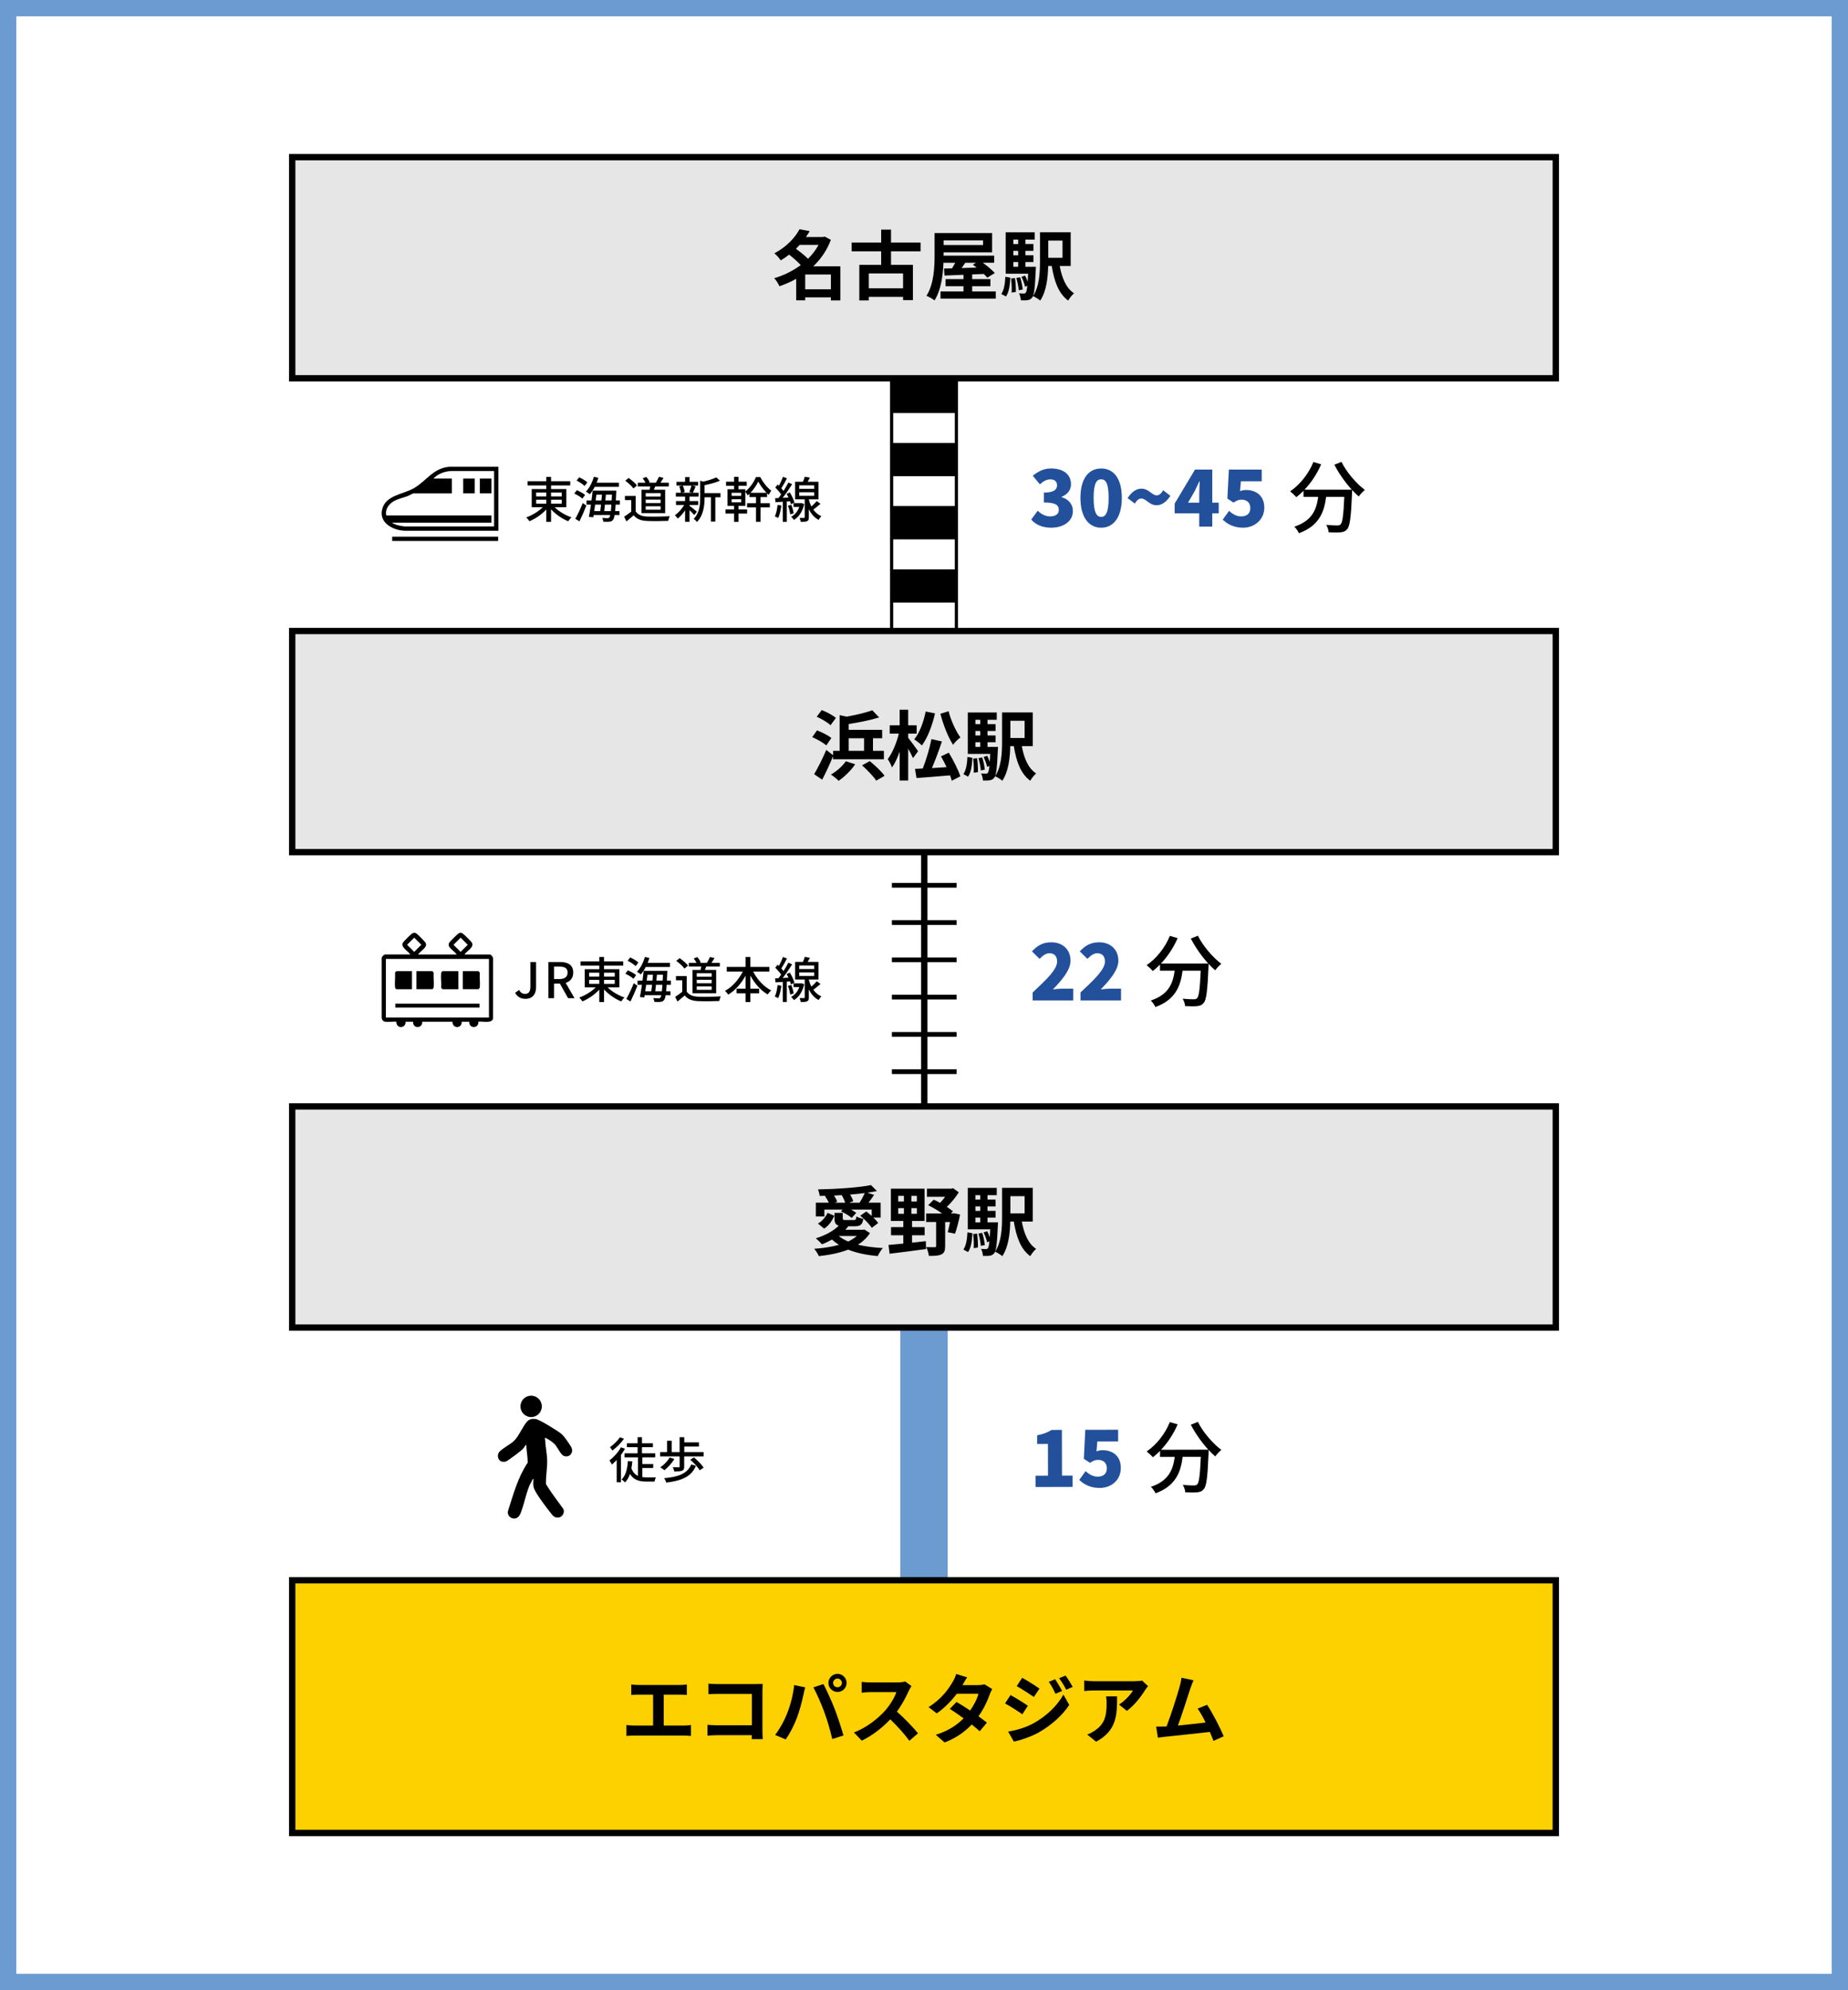 <svg width="340" height="366" viewBox="0 0 340 366" fill="none" xmlns="http://www.w3.org/2000/svg">
<rect x="0" y="0" width="340" height="366" fill="#333333" stroke="none"/>
<g clip-path="url(#clip0_3597_699)">
<path d="M338.5 1.5V364.5H1.5V1.5H338.5Z" fill="white" stroke="#6C9BD2" stroke-width="3"/>
<path d="M175.812 70.005H164.188V116.481H175.812V70.005Z" fill="white"/>
<path d="M176.248 116.917H163.752V69.569H176.248V116.917ZM164.624 116.045H175.376V70.441H164.624V116.045Z" fill="black"/>
<path d="M175.812 70.005H164.188V75.814H175.812V70.005Z" fill="black"/>
<path d="M175.957 75.96H164.043V69.86H175.957V75.96ZM164.334 75.669H175.667V70.15H164.334V75.669Z" fill="black"/>
<path d="M175.812 75.814H164.188V81.624H175.812V75.814Z" fill="white"/>
<path d="M175.957 81.769H164.043V75.669H175.957V81.769ZM164.334 81.478H175.667V75.959H164.334V81.478Z" fill="black"/>
<path d="M175.812 81.624H164.188V87.433H175.812V81.624Z" fill="black"/>
<path d="M175.957 87.579H164.043V81.478H175.957V87.579ZM164.334 87.288H175.667V81.769H164.334V87.288Z" fill="black"/>
<path d="M175.812 87.433H164.188V93.243H175.812V87.433Z" fill="white"/>
<path d="M175.957 93.388H164.043V87.288H175.957V93.388ZM164.334 93.098H175.667V87.579H164.334V93.098Z" fill="black"/>
<path d="M175.812 93.243H164.188V99.052H175.812V93.243Z" fill="black"/>
<path d="M175.957 99.198H164.043V93.098H175.957V99.198ZM164.334 98.907H175.667V93.388H164.334V98.907Z" fill="black"/>
<path d="M175.812 99.052H164.188V104.862H175.812V99.052Z" fill="white"/>
<path d="M175.957 105.007H164.043V98.907H175.957V105.007ZM164.334 104.717H175.667V99.198H164.334V104.717Z" fill="black"/>
<path d="M175.812 104.862H164.188V110.671H175.812V104.862Z" fill="black"/>
<path d="M175.957 110.817H164.043V104.717H175.957V110.817ZM164.334 110.526H175.667V105.007H164.334V110.526Z" fill="black"/>
<path d="M175.812 110.671H164.188V116.481H175.812V110.671Z" fill="white"/>
<path d="M175.957 116.626H164.043V110.526H175.957V116.626ZM164.334 116.336H175.667V110.817H164.334V116.336Z" fill="black"/>
<path d="M174.359 244H165.641V290.476H174.359V244Z" fill="#6C9BD2"/>
<path d="M175.861 162.521H164.237V163.102H175.861V162.521Z" fill="black"/>
<path d="M176.006 163.248H164.092V162.376H176.006V163.248ZM164.382 162.957H175.716V162.667H164.382V162.957Z" fill="black"/>
<path d="M175.861 169.377H164.237V169.958H175.861V169.377Z" fill="black"/>
<path d="M176.006 170.103H164.092V169.231H176.006V170.103ZM164.382 169.812H175.716V169.522H164.382V169.812Z" fill="black"/>
<path d="M175.861 176.232H164.237V176.813H175.861V176.232Z" fill="black"/>
<path d="M176.006 176.958H164.092V176.087H176.006V176.958ZM164.382 176.668H175.716V176.377H164.382V176.668Z" fill="black"/>
<path d="M175.861 183.087H164.237V183.668H175.861V183.087Z" fill="black"/>
<path d="M176.006 183.813H164.092V182.942H176.006V183.813ZM164.382 183.523H175.716V183.232H164.382V183.523Z" fill="black"/>
<path d="M175.861 189.942H164.237V190.523H175.861V189.942Z" fill="black"/>
<path d="M176.006 190.669H164.092V189.797H176.006V190.669ZM164.382 190.378H175.716V190.088H164.382V190.378Z" fill="black"/>
<path d="M175.861 196.798H164.237V197.379H175.861V196.798Z" fill="black"/>
<path d="M176.006 197.524H164.092V196.652H176.006V197.524ZM164.382 197.233H175.716V196.943H164.382V197.233Z" fill="black"/>
<path d="M170.63 156.712H169.468V203.188H170.63V156.712Z" fill="black"/>
<path d="M286.239 28.902H53.761V69.569H286.239V28.902Z" fill="#E6E6E6"/>
<path d="M286.821 70.15H53.18V28.322H286.821V70.15ZM54.342 68.988H285.658V29.483H54.342V68.988Z" fill="black"/>
<path d="M286.239 116.045H53.761V156.712H286.239V116.045Z" fill="#E6E6E6"/>
<path d="M286.821 157.293H53.18V115.464H286.821V157.293ZM54.342 156.131H285.658V116.626H54.342V156.131Z" fill="black"/>
<path d="M154.601 55.248H152.872V54.691H148.144V55.234H146.485V51.275C145.508 51.833 144.462 52.28 143.401 52.64C143.207 52.181 142.788 51.496 142.439 51.161C144.183 50.659 145.871 49.822 147.322 48.751C146.764 48.138 145.927 47.411 145.189 46.828C144.715 47.205 144.198 47.554 143.64 47.888C143.39 47.484 142.843 46.871 142.469 46.592C144.756 45.378 146.29 43.679 147.101 42.16L148.969 42.508C148.76 42.871 148.522 43.234 148.272 43.595H151.439L151.718 43.51L152.863 44.109C152.151 46.02 151.021 47.65 149.626 48.974H154.607V55.248H154.601ZM147.124 45.041C146.9 45.279 146.676 45.515 146.441 45.753C147.179 46.296 148.074 46.993 148.658 47.594C149.44 46.828 150.094 45.962 150.597 45.041H147.124ZM152.872 53.201V50.482H148.144V53.201H152.872Z" fill="black"/>
<path d="M163.932 46.215V48.71H167.963V55.193H166.149V54.595H159.843V55.252H158.1V48.713H162.119V46.218H156.693V44.6H162.119V42.23H163.932V44.6H169.372V46.218H163.932V46.215ZM166.149 50.284H159.843V53.018H166.149V50.284Z" fill="black"/>
<path d="M183.21 53.604V54.914H173.039V53.604H177.265V52.643H173.972V51.333H177.265V50.537C175.954 50.592 174.754 50.636 173.763 50.676L173.693 49.381L175.158 49.352C175.353 49.032 175.562 48.669 175.757 48.321H173.58C173.496 50.592 173.132 53.384 171.932 55.251C171.613 54.973 170.857 54.554 170.453 54.4C171.833 52.254 171.947 49.117 171.947 46.897V42.868H182.533V46.409H173.606V47.022H182.911V48.318H180.819C181.641 48.916 182.533 49.657 183.022 50.215L181.641 51.066C181.473 50.856 181.252 50.618 180.999 50.383C180.287 50.412 179.575 50.438 178.866 50.467V51.333H182.214V52.643H178.866V53.604H183.205H183.21ZM173.612 44.208V45.073H180.865V44.208H173.612ZM177.602 48.321C177.378 48.655 177.143 48.989 176.919 49.297C177.797 49.268 178.732 49.242 179.668 49.212C179.444 49.018 179.209 48.835 178.985 48.684L179.584 48.321H177.602Z" fill="black"/>
<path d="M184.228 54.063C184.73 53.326 184.91 52.126 184.966 50.897L185.887 51.066C185.803 52.376 185.663 53.715 185.079 54.523L184.228 54.063ZM190.589 49.059C190.589 49.059 190.574 49.436 190.56 49.616C190.42 52.963 190.252 54.287 189.917 54.706C189.668 55.025 189.429 55.138 189.081 55.194C188.787 55.249 188.328 55.249 187.825 55.234C187.796 54.83 187.671 54.287 187.476 53.939C187.866 53.979 188.188 53.979 188.354 53.979C188.52 53.979 188.633 53.95 188.732 53.811C188.842 53.671 188.927 53.308 189.011 52.556L188.578 52.724C188.494 52.222 188.215 51.484 187.936 50.912L188.604 50.688C188.772 51.037 188.953 51.441 189.078 51.818C189.107 51.4 189.133 50.912 189.162 50.34H185.032V42.726H190.362V44.065H188.659V44.873H190.138V46.128H188.659V46.95H190.138V48.19H188.659V49.056H190.583L190.589 49.059ZM186.738 51.136C186.863 51.943 186.933 53.018 186.892 53.7L186.125 53.799C186.166 53.102 186.125 52.042 186.026 51.22L186.738 51.136ZM186.433 44.068V44.876H187.325V44.068H186.433ZM187.325 46.131H186.433V46.953H187.325V46.131ZM186.433 49.059H187.325V48.193H186.433V49.059ZM187.689 50.996C187.927 51.708 188.107 52.629 188.162 53.242L187.424 53.381C187.395 52.782 187.2 51.847 186.991 51.121L187.689 50.996ZM194.968 48.919C195.372 51.121 196.154 53.003 197.604 53.939C197.241 54.246 196.752 54.859 196.529 55.278C194.77 54.008 193.963 51.763 193.501 48.919H192.844C192.803 51.025 192.524 53.605 191.379 55.278C191.115 55.028 190.417 54.61 190.054 54.456C191.24 52.684 191.338 50.093 191.338 48.068V42.715H196.988V48.919H194.965H194.968ZM192.864 44.248V47.414H195.485V44.248H192.864Z" fill="black"/>
<path d="M152.021 137.084C151.478 136.596 150.333 135.954 149.44 135.565L150.306 134.325C151.213 134.659 152.37 135.246 152.957 135.719L152.021 137.084ZM153.276 139.065C152.678 140.515 151.951 142.063 151.268 143.388L149.789 142.383C150.431 141.308 151.324 139.551 152.021 137.921L153.276 138.882V138.087H154.477V131.519L155.746 131.798C157.49 131.49 159.303 131.06 160.489 130.627L161.744 131.937C160.111 132.454 158.048 132.858 156.15 133.151V134.226H162.302V135.774H160.614V138.089H162.622V139.638H153.276V139.065ZM152.803 133.375C152.285 132.872 151.158 132.204 150.263 131.812L151.184 130.586C152.05 130.92 153.207 131.533 153.794 132.021L152.803 133.375ZM157.336 140.556C156.569 141.7 155.342 142.885 154.296 143.594C153.977 143.26 153.291 142.717 152.872 142.449C153.933 141.851 155.005 140.901 155.621 139.995L157.336 140.553V140.556ZM156.15 138.089H158.969V135.774H156.15V138.089ZM160.027 139.972C160.963 140.739 162.174 141.869 162.747 142.676L161.213 143.568C160.71 142.801 159.553 141.587 158.603 140.75L160.027 139.969V139.972Z" fill="black"/>
<path d="M167.978 139.426C167.783 138.978 167.434 138.31 167.086 137.683V143.539H165.522V138.226C165.118 139.37 164.645 140.416 164.113 141.139C163.959 140.666 163.595 140.009 163.331 139.606C164.183 138.49 164.976 136.579 165.368 134.92H163.694V133.387H165.522V130.528H167.086V133.387H168.649V134.92H167.086V135.687C167.49 136.175 168.661 137.764 168.913 138.156L167.978 139.426ZM172.023 131.199C171.52 133.445 170.654 135.69 169.611 137.099C169.317 136.791 168.605 136.219 168.201 135.983C169.192 134.769 169.916 132.817 170.308 130.854L172.026 131.202L172.023 131.199ZM174.563 138.423C175.385 139.803 176.321 141.59 176.684 142.775L175.109 143.582C175.039 143.289 174.929 142.955 174.789 142.592C172.587 142.786 170.297 142.969 168.623 143.08L168.344 141.407C168.762 141.392 169.236 141.366 169.768 141.337C170.396 139.789 171.038 137.587 171.372 135.928L173.296 136.361C172.752 137.979 172.081 139.818 171.453 141.256C172.319 141.2 173.238 141.145 174.159 141.087C173.839 140.405 173.476 139.719 173.127 139.106L174.563 138.423ZM174.522 130.796C174.955 132.498 175.847 134.45 176.699 135.62C176.266 135.914 175.667 136.527 175.344 136.974C174.423 135.551 173.546 133.305 173.014 131.272L174.519 130.798L174.522 130.796Z" fill="black"/>
<path d="M177.253 142.368C177.756 141.63 177.936 140.431 177.991 139.202L178.912 139.37C178.828 140.681 178.688 142.02 178.104 142.827L177.253 142.368ZM183.614 137.363C183.614 137.363 183.6 137.741 183.585 137.921C183.446 141.267 183.277 142.592 182.943 143.01C182.693 143.33 182.455 143.443 182.106 143.498C181.812 143.553 181.353 143.553 180.851 143.539C180.821 143.135 180.697 142.592 180.502 142.243C180.891 142.284 181.214 142.284 181.379 142.284C181.545 142.284 181.658 142.255 181.757 142.115C181.868 141.976 181.952 141.613 182.036 140.861L181.603 141.029C181.519 140.527 181.24 139.789 180.961 139.217L181.629 138.993C181.798 139.341 181.978 139.745 182.103 140.123C182.132 139.705 182.158 139.217 182.187 138.644H178.058V131.031H183.387V132.37H181.685V133.178H183.164V134.432H181.685V135.254H183.164V136.495H181.685V137.36H183.608L183.614 137.363ZM179.764 139.44C179.889 140.248 179.958 141.322 179.918 142.005L179.151 142.104C179.191 141.407 179.151 140.346 179.052 139.524L179.764 139.44ZM179.459 132.373V133.18H180.351V132.373H179.459ZM180.351 134.435H179.459V135.257H180.351V134.435ZM179.459 137.363H180.351V136.498H179.459V137.363ZM180.714 139.301C180.952 140.012 181.132 140.933 181.188 141.546L180.45 141.686C180.42 141.087 180.226 140.152 180.017 139.426L180.714 139.301ZM187.993 137.224C188.397 139.426 189.179 141.308 190.629 142.243C190.266 142.551 189.778 143.164 189.554 143.582C187.796 142.313 186.988 140.068 186.526 137.224H185.869C185.828 139.33 185.55 141.909 184.405 143.582C184.14 143.333 183.443 142.914 183.079 142.76C184.265 140.988 184.364 138.397 184.364 136.373V131.019H190.013V137.224H187.991H187.993ZM185.89 132.553V135.719H188.511V132.553H185.89Z" fill="black"/>
<path d="M286.239 203.479H53.761V244.145H286.239V203.479Z" fill="#E6E6E6"/>
<path d="M286.821 244.726H53.18V202.898H286.821V244.726ZM54.342 243.564H285.658V204.06H54.342V243.564Z" fill="black"/>
<path d="M160.056 226.778C159.498 227.643 158.76 228.34 157.853 228.91C159.207 229.244 160.768 229.438 162.43 229.523C162.096 229.886 161.692 230.554 161.483 231.001C159.446 230.821 157.603 230.444 156.043 229.816C154.439 230.444 152.582 230.807 150.658 231.016C150.504 230.638 150.086 229.985 149.807 229.662C151.44 229.552 152.989 229.314 154.34 228.936C153.881 228.643 153.462 228.323 153.085 227.96C152.471 228.294 151.844 228.602 151.231 228.837C150.966 228.544 150.423 227.986 150.086 227.736C151.704 227.248 153.308 226.426 154.314 225.407C153.701 225.238 153.532 224.82 153.532 224.027V223.065H155.052V224.027C155.052 224.346 155.151 224.376 155.61 224.376H157.075C157.423 224.376 157.522 224.291 157.563 223.719C157.871 223.899 158.429 224.082 158.833 224.152C158.679 225.227 158.289 225.52 157.258 225.52H155.973L156.057 225.549C155.889 225.758 155.709 225.967 155.514 226.162H158.751L159.03 226.121L160.062 226.778H160.056ZM151.672 223.722H150.097V221.183H152.498C152.317 220.794 152.05 220.347 151.786 219.984L151.94 219.914C151.562 219.928 151.187 219.943 150.809 219.943C150.78 219.594 150.629 219.051 150.49 218.743C153.922 218.673 157.967 218.409 160.254 217.947L161.34 219.048C160.797 219.159 160.196 219.257 159.568 219.356L160.823 219.745C160.474 220.262 160.111 220.762 159.792 221.183H162.023V223.917H160.684C161.062 224.265 161.367 224.614 161.576 224.922L160.39 225.813C159.986 225.157 159.065 224.224 158.257 223.583L159.373 222.801C159.693 223.039 160.042 223.33 160.379 223.623V222.453H156.583C156.947 222.662 157.295 222.871 157.531 223.065L156.694 223.986C156.275 223.597 155.409 223.094 154.712 222.787L155.02 222.453H151.672V223.722ZM150.487 225.02C151.283 224.588 151.911 223.806 152.259 223.054L153.5 223.583C153.111 224.474 152.538 225.366 151.632 225.953L150.487 225.017V225.02ZM155.494 221.186C155.369 220.753 155.116 220.225 154.851 219.792C154.378 219.821 153.904 219.847 153.427 219.876C153.692 220.254 153.945 220.684 154.026 221.006L153.608 221.186H155.491H155.494ZM154.308 227.306C154.782 227.696 155.369 228.033 156.052 228.323C156.665 228.03 157.197 227.696 157.641 227.306H154.308ZM158.144 221.186C158.464 220.698 158.856 219.972 159.106 219.414C158.254 219.525 157.348 219.609 156.412 219.693C156.662 220.111 156.886 220.559 156.97 220.907L156.232 221.186H158.144Z" fill="black"/>
<path d="M167.798 228.535C168.635 228.451 169.486 228.355 170.338 228.256L170.378 229.706C168.007 230.04 165.482 230.348 163.668 230.571L163.474 228.953C164.226 228.884 165.162 228.814 166.194 228.703V227.17H163.933V225.677H166.194V224.547H163.907V218.606H170.099V224.547H167.798V225.677H170.114V227.17H167.798V228.535ZM165.258 220.962H166.304V219.931H165.258V220.962ZM165.258 223.234H166.304V222.188H165.258V223.234ZM168.69 219.931H167.684V220.962H168.69V219.931ZM168.69 222.188H167.684V223.234H168.69V222.188ZM176.641 223.362C176.391 224.602 176.027 225.996 175.705 226.888L174.365 226.609C174.505 226.121 174.659 225.438 174.798 224.741H173.892V229.189C173.892 229.984 173.738 230.443 173.194 230.693C172.665 230.958 171.91 230.972 170.907 230.972C170.852 230.499 170.628 229.801 170.419 229.34C171.047 229.38 171.759 229.38 171.953 229.369C172.163 229.369 172.232 229.328 172.232 229.145V224.738H170.39V223.164H173.319C172.552 222.606 171.605 222.049 170.765 221.645L171.782 220.628C172.16 220.797 172.564 220.991 172.967 221.215C173.276 220.881 173.61 220.489 173.889 220.1H170.541V218.606H174.99L175.353 218.522L176.399 219.275C175.842 220.181 175.031 221.171 174.197 221.953C174.615 222.246 175.019 222.51 175.327 222.76L174.964 223.164H175.284L175.522 223.123L176.638 223.362H176.641Z" fill="black"/>
<path d="M177.253 229.802C177.756 229.064 177.936 227.864 177.991 226.635L178.912 226.804C178.828 228.114 178.688 229.453 178.104 230.26L177.253 229.802ZM183.614 224.797C183.614 224.797 183.6 225.174 183.585 225.354C183.446 228.701 183.277 230.025 182.943 230.444C182.693 230.763 182.455 230.876 182.106 230.931C181.812 230.987 181.353 230.987 180.851 230.972C180.821 230.568 180.697 230.025 180.502 229.677C180.891 229.717 181.214 229.717 181.379 229.717C181.545 229.717 181.658 229.688 181.757 229.549C181.868 229.409 181.952 229.046 182.036 228.294L181.603 228.462C181.519 227.96 181.24 227.222 180.961 226.65L181.629 226.426C181.798 226.775 181.978 227.179 182.103 227.556C182.132 227.138 182.158 226.65 182.187 226.078H178.058V218.464H183.387V219.803H181.685V220.611H183.164V221.866H181.685V222.688H183.164V223.928H181.685V224.794H183.608L183.614 224.797ZM179.764 226.874C179.889 227.681 179.958 228.756 179.918 229.438L179.151 229.537C179.191 228.84 179.151 227.78 179.052 226.958L179.764 226.874ZM179.459 219.806V220.614H180.351V219.806H179.459ZM180.351 221.869H179.459V222.691H180.351V221.869ZM179.459 224.797H180.351V223.931H179.459V224.797ZM180.714 226.734C180.952 227.446 181.132 228.367 181.188 228.979L180.45 229.119C180.42 228.521 180.226 227.585 180.017 226.859L180.714 226.734ZM187.993 224.657C188.397 226.859 189.179 228.741 190.629 229.677C190.266 229.985 189.778 230.597 189.554 231.016C187.796 229.746 186.988 227.501 186.526 224.657H185.869C185.828 226.763 185.55 229.343 184.405 231.016C184.14 230.766 183.443 230.348 183.079 230.194C184.265 228.422 184.364 225.831 184.364 223.806V218.453H190.013V224.657H187.991H187.993ZM185.89 219.986V223.153H188.511V219.986H185.89Z" fill="black"/>
<path d="M189.731 95.549L190.917 93.931C191.568 94.538 192.321 94.971 193.158 94.971C194.154 94.971 194.805 94.567 194.805 93.815C194.805 92.935 194.314 92.412 192.059 92.412V90.591C193.896 90.591 194.474 90.042 194.474 89.26C194.474 88.552 194.041 88.162 193.245 88.162C192.521 88.162 191.972 88.494 191.321 89.072L190.019 87.497C191.016 86.672 192.085 86.152 193.358 86.152C195.584 86.152 197.043 87.207 197.043 89.057C197.043 90.112 196.45 90.893 195.323 91.369V91.442C196.508 91.788 197.389 92.642 197.389 93.984C197.389 95.95 195.552 97.048 193.413 97.048C191.707 97.048 190.507 96.456 189.726 95.546L189.731 95.549Z" fill="#23509B"/>
<path d="M198.781 91.561C198.781 87.977 200.313 86.158 202.597 86.158C204.881 86.158 206.398 87.994 206.398 91.561C206.398 95.128 204.866 97.051 202.597 97.051C200.327 97.051 198.781 95.143 198.781 91.561ZM203.971 91.561C203.971 88.729 203.364 88.151 202.597 88.151C201.83 88.151 201.208 88.729 201.208 91.561C201.208 94.393 201.83 95.058 202.597 95.058C203.364 95.058 203.971 94.393 203.971 91.561Z" fill="#23509B"/>
<path d="M209.972 91.677C209.524 91.677 209.12 92.037 208.786 92.615L207.455 91.605C208.292 90.332 209.161 89.87 209.998 89.87C211.372 89.87 211.922 91.099 212.817 91.099C213.264 91.099 213.668 90.753 214.002 90.161L215.333 91.186C214.496 92.459 213.627 92.92 212.79 92.92C211.43 92.92 210.867 91.677 209.972 91.677Z" fill="#23509B"/>
<path d="M220.64 94.408H216.115V92.615L219.858 86.359H223.037V92.441H224.223V94.408H223.037V96.851H220.637V94.408H220.64ZM220.64 92.441V90.91C220.64 90.231 220.698 89.191 220.727 88.511H220.669C220.393 89.118 220.105 89.711 219.803 90.332L218.574 92.441H220.64Z" fill="#23509B"/>
<path d="M224.961 95.564L226.132 93.946C226.739 94.524 227.492 94.971 228.344 94.971C229.384 94.971 230.035 94.451 230.035 93.441C230.035 92.43 229.384 91.895 228.46 91.895C227.867 91.895 227.579 92.026 226.943 92.43L225.815 91.692L226.091 86.359H232.133V88.511H228.303L228.143 90.332C228.532 90.173 228.852 90.115 229.256 90.115C231.078 90.115 232.609 91.14 232.609 93.365C232.609 95.59 230.787 97.048 228.721 97.048C227.001 97.048 225.815 96.397 224.964 95.561L224.961 95.564Z" fill="#23509B"/>
<path d="M246.805 84.944C247.729 86.823 249.551 88.947 251.111 90.103C250.766 90.393 250.246 90.928 249.984 91.302C249.595 90.971 249.173 90.565 248.769 90.117C248.769 90.248 248.769 90.55 248.755 90.681C248.566 95.058 248.365 96.734 247.874 97.298C247.543 97.716 247.209 97.818 246.689 97.89C246.197 97.948 245.314 97.934 244.448 97.89C244.434 97.487 244.245 96.923 244.001 96.531C244.881 96.618 245.706 96.633 246.038 96.633C246.328 96.633 246.5 96.589 246.66 96.429C246.991 96.084 247.18 94.724 247.325 91.372H243.986C243.626 94.175 242.699 96.705 238.985 98.062C238.84 97.716 238.436 97.138 238.13 96.862C241.455 95.764 242.222 93.655 242.524 91.372H239.822V90.26C239.403 90.692 238.956 91.085 238.505 91.43C238.258 91.143 237.68 90.608 237.363 90.361C239.156 89.147 240.746 87.169 241.641 84.973L243.071 85.391C242.318 87.14 241.234 88.758 240.005 90.059H248.708C247.508 88.743 246.322 87.067 245.5 85.464L246.802 84.944H246.805Z" fill="black"/>
<path d="M189.993 182.518C192.594 180.089 194.489 178.297 194.489 176.824C194.489 175.828 193.954 175.308 193.085 175.308C192.347 175.308 191.783 175.828 191.263 176.348L189.859 174.96C190.914 173.847 191.896 173.298 193.431 173.298C195.512 173.298 196.959 174.628 196.959 176.679C196.959 178.428 195.326 180.293 193.707 181.969C194.242 181.896 194.98 181.824 195.471 181.824H197.45V183.991H189.99V182.518H189.993Z" fill="#23509B"/>
<path d="M198.796 182.518C201.397 180.089 203.291 178.297 203.291 176.824C203.291 175.828 202.757 175.308 201.888 175.308C201.15 175.308 200.586 175.828 200.066 176.348L198.662 174.96C199.717 173.847 200.699 173.298 202.234 173.298C204.314 173.298 205.761 174.628 205.761 176.679C205.761 178.428 204.128 180.293 202.51 181.969C203.044 181.896 203.782 181.824 204.274 181.824H206.253V183.991H198.793V182.518H198.796Z" fill="#23509B"/>
<path d="M220.393 172.087C221.317 173.966 223.139 176.09 224.699 177.246C224.354 177.536 223.833 178.071 223.572 178.445C223.182 178.114 222.761 177.708 222.357 177.26C222.357 177.391 222.357 177.693 222.343 177.824C222.154 182.201 221.953 183.877 221.462 184.441C221.131 184.859 220.797 184.961 220.276 185.033C219.785 185.092 218.902 185.077 218.036 185.033C218.021 184.63 217.833 184.066 217.588 183.674C218.469 183.761 219.294 183.776 219.626 183.776C219.916 183.776 220.088 183.732 220.247 183.572C220.579 183.227 220.768 181.867 220.913 178.515H217.574C217.214 181.318 216.287 183.848 212.573 185.205C212.427 184.859 212.024 184.281 211.721 184.005C215.046 182.907 215.813 180.798 216.115 178.515H213.413V177.403C212.994 177.835 212.547 178.228 212.096 178.573C211.849 178.286 211.271 177.751 210.954 177.504C212.747 176.29 214.337 174.312 215.232 172.116L216.661 172.534C215.909 174.283 214.825 175.901 213.596 177.202H222.299C221.099 175.886 219.913 174.21 219.091 172.607L220.393 172.087Z" fill="black"/>
<path d="M190.531 271.392L192.815 271.386L192.801 265.547L190.822 265.553V263.964C191.973 263.729 192.725 263.439 193.475 262.977L195.37 262.971L195.39 271.38L197.328 271.374L197.334 273.454L190.54 273.472L190.534 271.392H190.531Z" fill="#23509B"/>
<path d="M198.568 272.167L199.737 270.547C200.344 271.125 201.097 271.569 201.951 271.566C202.991 271.566 203.642 271.043 203.639 270.03C203.639 269.033 202.985 268.484 202.058 268.487C201.466 268.487 201.178 268.621 200.542 269.024L199.411 268.29L199.673 262.956L205.714 262.942L205.72 265.094L201.89 265.103L201.736 266.924C202.125 266.765 202.445 266.706 202.849 266.704C204.671 266.701 206.205 267.72 206.211 269.948C206.217 272.275 204.398 273.637 202.332 273.643C200.611 273.646 199.426 273.001 198.568 272.165V272.167Z" fill="#23509B"/>
<path d="M220.387 261.495C221.317 263.372 223.142 265.492 224.708 266.643C224.362 266.933 223.842 267.468 223.584 267.845C223.191 267.514 222.773 267.11 222.366 266.663C222.366 266.794 222.366 267.096 222.354 267.226C222.177 271.604 221.98 273.283 221.488 273.846C221.157 274.268 220.826 274.369 220.306 274.442C219.815 274.5 218.934 274.488 218.065 274.448C218.051 274.044 217.862 273.48 217.615 273.091C218.498 273.175 219.321 273.187 219.652 273.187C219.939 273.187 220.114 273.143 220.274 272.984C220.605 272.635 220.791 271.276 220.928 267.924L217.589 267.932C217.234 270.735 216.316 273.268 212.602 274.634C212.457 274.288 212.05 273.71 211.748 273.437C215.069 272.33 215.83 270.218 216.13 267.935L213.427 267.941V266.829C213.006 267.264 212.558 267.653 212.111 268.002C211.864 267.714 211.285 267.18 210.966 266.936C212.756 265.719 214.34 263.735 215.232 261.536L216.664 261.951C215.918 263.703 214.837 265.324 213.61 266.625L222.311 266.605C221.108 265.292 219.919 263.619 219.091 262.018L220.39 261.495H220.387Z" fill="black"/>
<path d="M286.239 290.621H53.761V337.098H286.239V290.621Z" fill="#FDD000"/>
<path d="M286.821 337.679H53.18V290.041H286.821V337.679ZM54.342 336.517H285.658V291.202H54.342V336.517Z" fill="black"/>
<path d="M117.468 309.883H125.056C125.474 309.883 125.962 309.842 126.366 309.799V311.71C125.948 311.681 125.46 311.655 125.056 311.655H122.112V317.345H125.808C126.311 317.345 126.756 317.29 127.119 317.235V319.256C126.715 319.201 126.128 319.187 125.808 319.187H116.617C116.198 319.187 115.71 319.201 115.251 319.256V317.235C115.684 317.304 116.187 317.345 116.617 317.345H120.159V311.655H117.468C117.09 311.655 116.492 311.684 116.143 311.71V309.799C116.506 309.839 117.079 309.883 117.468 309.883Z" fill="black"/>
<path d="M132.06 309.714H139.089C139.493 309.714 140.08 309.7 140.316 309.685C140.301 310.005 140.275 310.563 140.275 310.969V318.193C140.275 318.681 140.304 319.419 140.33 319.84H138.308C138.322 319.617 138.322 319.381 138.322 319.114H131.961C131.417 319.114 130.621 319.155 130.162 319.198V317.206C130.65 317.246 131.278 317.29 131.906 317.29H138.337V311.518H132.074C131.487 311.518 130.735 311.547 130.345 311.573V309.636C130.862 309.691 131.586 309.72 132.06 309.72V309.714Z" fill="black"/>
<path d="M146.107 309.897L148.144 310.316C148.019 310.719 147.865 311.402 147.81 311.71C147.615 312.686 147.113 314.609 146.624 315.907C146.122 317.261 145.299 318.85 144.561 319.896L142.608 319.073C143.486 317.929 144.311 316.424 144.785 315.196C145.413 313.633 145.942 311.669 146.11 309.897H146.107ZM149.65 310.316L151.504 309.717C152.076 310.792 153.038 312.939 153.567 314.292C154.055 315.547 154.793 317.778 155.186 319.158L153.122 319.826C152.733 318.167 152.23 316.41 151.672 314.902C151.143 313.438 150.237 311.376 149.65 310.316ZM154.087 307.832C155.008 307.832 155.761 308.584 155.761 309.505C155.761 310.426 155.008 311.164 154.087 311.164C153.166 311.164 152.413 310.411 152.413 309.505C152.413 308.599 153.166 307.832 154.087 307.832ZM154.087 310.301C154.535 310.301 154.895 309.938 154.895 309.505C154.895 309.072 154.532 308.698 154.087 308.698C153.642 308.698 153.279 309.061 153.279 309.505C153.279 309.95 153.642 310.301 154.087 310.301Z" fill="black"/>
<path d="M167.199 310.943C166.725 312.029 165.944 313.523 165.008 314.777C166.388 315.977 168.077 317.761 168.899 318.766L167.309 320.145C166.403 318.891 165.107 317.467 163.793 316.201C162.314 317.763 160.46 319.213 158.548 320.119L157.112 318.615C159.359 317.778 161.521 316.076 162.831 314.612C163.752 313.566 164.604 312.186 164.909 311.196H160.181C159.594 311.196 158.827 311.28 158.536 311.295V309.314C158.914 309.369 159.763 309.412 160.181 309.412H165.107C165.705 309.412 166.263 309.328 166.545 309.232L167.69 310.083C167.58 310.237 167.327 310.67 167.202 310.949L167.199 310.943Z" fill="black"/>
<path d="M177.073 309.909H179.907C180.34 309.909 180.813 309.854 181.121 309.755L182.545 310.632C182.391 310.897 182.211 311.274 182.086 311.623C181.708 312.753 181.011 314.246 180.023 315.64C180.621 316.073 181.168 316.477 181.572 316.811L180.247 318.385C179.869 318.037 179.354 317.604 178.782 317.145C177.556 318.44 175.963 319.626 173.787 320.451L172.168 319.042C174.58 318.304 176.129 317.174 177.288 316.015C176.382 315.347 175.46 314.719 174.748 314.272L175.989 313.003C176.727 313.421 177.608 313.993 178.486 314.577C179.212 313.572 179.811 312.361 180.02 311.495H176.03C175.054 312.791 173.755 314.13 172.348 315.106L170.843 313.95C173.284 312.43 174.583 310.519 175.28 309.305C175.504 308.971 175.797 308.329 175.922 307.855L177.945 308.483C177.596 308.971 177.248 309.598 177.079 309.906L177.073 309.909Z" fill="black"/>
<path d="M189.109 313.703L188.092 315.265C187.296 314.708 185.846 313.772 184.913 313.273L185.919 311.739C186.866 312.242 188.4 313.203 189.112 313.706L189.109 313.703ZM190.225 316.883C192.596 315.559 194.549 313.647 195.651 311.655L196.726 313.552C195.441 315.489 193.462 317.246 191.187 318.571C189.763 319.367 187.755 320.064 186.529 320.285L185.483 318.458C187.046 318.193 188.72 317.72 190.225 316.883ZM191.245 310.551L190.214 312.085C189.432 311.541 187.982 310.606 187.061 310.092L188.066 308.558C188.987 309.061 190.522 310.037 191.248 310.554L191.245 310.551ZM195.401 310.984L194.186 311.501C193.782 310.624 193.46 310.022 192.96 309.311L194.131 308.823C194.52 309.409 195.078 310.342 195.401 310.984ZM197.354 310.231L196.168 310.76C195.72 309.883 195.372 309.337 194.857 308.64L196.043 308.152C196.476 308.709 197.019 309.616 197.354 310.229V310.231Z" fill="black"/>
<path d="M210.675 310.818C210.018 311.905 208.693 313.662 207.328 314.638L205.877 313.482C206.993 312.799 208.08 311.571 208.443 310.888H201.176C200.589 310.888 200.129 310.929 199.473 310.987V309.049C200.002 309.134 200.589 309.189 201.176 309.189H208.693C209.083 309.189 209.85 309.148 210.117 309.064L211.219 310.095C211.065 310.275 210.8 310.612 210.675 310.821V310.818ZM201.664 320.314L200.031 318.989C200.478 318.835 200.978 318.6 201.495 318.223C203.268 316.997 203.602 315.518 203.602 313.229C203.602 312.796 203.573 312.419 203.503 311.974H205.526C205.526 315.431 205.456 318.278 201.661 320.314H201.664Z" fill="black"/>
<path d="M218.989 310.566C218.541 311.934 217.414 315.475 216.716 317.342C218.419 317.174 220.398 316.953 221.808 316.785C221.319 315.78 220.802 314.847 220.343 314.231L222.087 313.52C223.078 315.024 224.499 317.758 225.141 319.32L223.258 320.157C223.078 319.684 222.854 319.111 222.589 318.513C220.329 318.777 216.103 319.225 214.345 319.405C213.996 319.445 213.479 319.515 213.035 319.573L212.715 317.537C213.189 317.537 213.79 317.537 214.249 317.522C214.36 317.522 214.499 317.508 214.627 317.508C215.435 315.446 216.635 311.623 217.039 310.173C217.234 309.462 217.318 309.029 217.373 308.555L219.59 309.014C219.41 309.433 219.201 309.95 218.992 310.563L218.989 310.566Z" fill="black"/>
<path d="M102.04 93.275C102.834 94.059 104.037 94.774 105.147 95.143C104.941 95.314 104.676 95.648 104.543 95.866C103.432 95.416 102.232 94.594 101.384 93.664V95.973H100.509V93.699C99.669 94.611 98.504 95.404 97.403 95.857C97.266 95.639 97.013 95.326 96.824 95.154C97.908 94.765 99.082 94.062 99.858 93.278H97.827V89.937H100.509V89.278H97.06V88.502H100.509V87.701H101.384V88.502H104.914V89.278H101.384V89.937H104.2V93.278H102.043L102.04 93.275ZM98.646 91.3H100.506V90.576H98.646V91.3ZM98.646 92.633H100.506V91.901H98.646V92.633ZM101.381 90.576V91.3H103.348V90.576H101.381ZM103.351 91.904H101.384V92.636H103.351V91.904Z" fill="black"/>
<path d="M107.149 91.703C106.841 91.404 106.193 91.009 105.658 90.765L106.129 90.152C106.652 90.37 107.32 90.73 107.646 91.026L107.149 91.703ZM105.85 95.413C106.248 94.701 106.806 93.545 107.213 92.508L107.881 92.978C107.512 93.934 107.033 95.018 106.608 95.875L105.85 95.416V95.413ZM107.556 89.377C107.256 89.069 106.608 88.645 106.085 88.383L106.556 87.779C107.079 88.014 107.748 88.392 108.064 88.709L107.559 89.377H107.556ZM109.416 89.531C109.145 90.053 108.829 90.524 108.512 90.893C108.349 90.748 107.998 90.515 107.8 90.405C108.442 89.754 108.965 88.735 109.253 87.689L110.084 87.869C109.994 88.177 109.886 88.473 109.767 88.772H113.876V89.531H109.416ZM113.263 92.804C113.237 93.275 113.208 93.661 113.173 93.995H113.975V94.719H113.08C112.999 95.189 112.909 95.451 112.792 95.593C112.612 95.846 112.415 95.909 112.133 95.944C111.871 95.979 111.429 95.97 110.996 95.944C110.988 95.747 110.906 95.439 110.79 95.25C111.223 95.285 111.604 95.296 111.784 95.296C111.929 95.296 112.028 95.27 112.109 95.16C112.173 95.087 112.226 94.942 112.281 94.719H109.221L109.148 95.134L108.346 95.061C108.462 94.457 108.599 93.652 108.724 92.804H107.91V92.037H108.823C108.913 91.407 108.986 90.782 109.041 90.234H113.391C113.391 90.234 113.382 90.504 113.374 90.602C113.356 91.134 113.327 91.613 113.31 92.037H114.042V92.804H113.266H113.263ZM109.497 92.804C109.442 93.22 109.381 93.618 109.326 93.995H110.436C110.482 93.644 110.526 93.228 110.581 92.804H109.497ZM109.732 90.966C109.686 91.317 109.642 91.677 109.596 92.04H110.651C110.686 91.671 110.723 91.308 110.749 90.966H109.729H109.732ZM112.386 93.995C112.42 93.679 112.458 93.281 112.484 92.804H111.302C111.255 93.237 111.212 93.644 111.165 93.995H112.383H112.386ZM112.531 92.037C112.548 91.712 112.566 91.352 112.586 90.963H111.476C111.45 91.305 111.412 91.674 111.377 92.037H112.534H112.531Z" fill="black"/>
<path d="M116.954 94.05C117.352 94.672 118.093 94.963 119.084 94.997C120.087 95.032 122.089 95.006 123.22 94.933C123.121 95.131 122.984 95.529 122.941 95.79C121.921 95.837 120.107 95.854 119.076 95.808C117.928 95.761 117.152 95.465 116.585 94.771C116.161 95.14 115.728 95.503 115.257 95.889L114.824 95.023C115.231 94.771 115.708 94.437 116.132 94.094V91.974H114.975V91.198H116.951V94.05H116.954ZM116.539 89.836C116.251 89.412 115.6 88.807 115.031 88.409L115.652 87.904C116.213 88.293 116.89 88.851 117.196 89.284L116.536 89.833L116.539 89.836ZM119.509 90.071C119.555 89.873 119.599 89.656 119.637 89.458H117.344V88.772H118.753C118.637 88.511 118.436 88.203 118.247 87.962L118.898 87.709C119.169 87.997 119.43 88.404 119.529 88.694L119.331 88.775H120.668C120.866 88.459 121.101 88.008 121.229 87.692L122.078 87.889C121.889 88.206 121.688 88.52 121.517 88.772H123.042V89.458H120.552C120.471 89.676 120.38 89.882 120.299 90.071H122.377V94.367H118.015V90.071H119.514H119.509ZM121.54 90.684H118.797V91.317H121.54V90.684ZM121.54 91.883H118.797V92.525H121.54V91.883ZM121.54 93.103H118.797V93.737H121.54V93.103Z" fill="black"/>
<path d="M127.733 94.719C127.552 94.501 127.192 94.141 126.858 93.824V95.962H126.044V93.85C125.637 94.454 125.161 95.006 124.699 95.366C124.574 95.177 124.33 94.907 124.158 94.762C124.771 94.355 125.448 93.606 125.881 92.868H124.373V92.154H126.044V91.332H124.347V90.617H125.277C125.251 90.292 125.114 89.812 124.96 89.452L125.573 89.298H124.463V88.604H126.044V87.747H126.858V88.604H128.439V89.298H127.346L127.977 89.444C127.805 89.868 127.634 90.309 127.48 90.617H128.535V91.332H126.855V92.154H128.453V92.868H126.855V93.022C127.18 93.249 128.012 93.925 128.218 94.097L127.73 94.719H127.733ZM125.611 89.304C125.791 89.682 125.937 90.161 125.972 90.486L125.448 90.623H127.433L126.811 90.486C126.957 90.152 127.128 89.664 127.218 89.304H125.611ZM132.554 91.459H131.606V95.927H130.793V91.459H129.627V91.541C129.627 92.877 129.465 94.753 128.218 96.008C128.119 95.828 127.811 95.538 127.622 95.43C128.715 94.321 128.822 92.778 128.822 91.532V88.409L129.383 88.572C130.267 88.366 131.226 88.084 131.783 87.796L132.461 88.401C131.685 88.752 130.601 89.031 129.627 89.223V90.684H132.554V91.459Z" fill="black"/>
<path d="M139.92 92.543H141.635V93.31H139.92V95.962H139.089V93.31H137.447V92.543H139.089V91.416H137.88V90.82C137.773 90.919 137.662 91.018 137.546 91.108C137.456 90.902 137.284 90.603 137.13 90.422V93.04H135.875V93.69H137.456V94.448H135.875V95.973H135.061V94.448H133.48V93.69H135.061V93.04H133.852V89.981H135.061V89.33H133.582V88.59H135.061V87.695H135.875V88.59H137.383V89.33H135.875V89.981H137.13V90.388C137.944 89.766 138.72 88.627 139.089 87.736H139.865C140.362 88.682 141.155 89.702 141.905 90.237C141.751 90.434 141.562 90.742 141.434 91.003C141.335 90.913 141.228 90.823 141.126 90.725V91.419H139.917V92.546L139.92 92.543ZM136.363 90.632H134.602V91.192H136.363V90.632ZM136.363 91.814H134.602V92.383H136.363V91.814ZM141.039 90.632C140.434 90.019 139.856 89.223 139.505 88.566C139.197 89.208 138.682 90.001 138.069 90.632H141.039Z" fill="black"/>
<path d="M143.756 92.975C143.64 93.824 143.448 94.698 143.169 95.267C143.032 95.177 142.718 95.032 142.556 94.968C142.817 94.428 142.98 93.623 143.061 92.856L143.756 92.973V92.975ZM144.758 92.226V95.97H144.017V92.278C143.529 92.305 143.079 92.342 142.681 92.36L142.599 91.628L143.23 91.593C143.384 91.395 143.555 91.169 143.718 90.933C143.457 90.527 143.024 90.039 142.643 89.661L143.067 89.101C143.148 89.173 143.23 89.254 143.311 89.336C143.59 88.83 143.881 88.18 144.044 87.695L144.785 87.965C144.468 88.578 144.081 89.301 143.756 89.798C143.91 89.969 144.044 90.132 144.154 90.286C144.497 89.754 144.822 89.194 145.049 88.735L145.744 89.051C145.238 89.856 144.587 90.811 144 91.561L145.066 91.497C144.968 91.262 144.84 91.026 144.724 90.82L145.319 90.567C145.688 91.163 146.043 91.939 146.159 92.435L145.517 92.734C145.482 92.572 145.427 92.392 145.354 92.185L144.758 92.229V92.226ZM145.572 92.833C145.778 93.33 145.97 93.981 146.022 94.405L145.38 94.602C145.345 94.169 145.174 93.519 144.965 93.013L145.569 92.833H145.572ZM147.955 92.705C147.638 94.132 146.952 95.096 146.069 95.622C145.961 95.45 145.709 95.163 145.546 95.044C146.214 94.683 146.755 94.068 147.063 93.231H145.996V92.537H147.377L147.493 92.519L147.952 92.708L147.955 92.705ZM150.954 92.653C150.53 93.022 150.05 93.42 149.635 93.719C149.995 94.216 150.474 94.657 151.114 94.936C150.96 95.082 150.716 95.407 150.608 95.613C149.76 95.163 149.19 94.422 148.812 93.655V95.134C148.812 95.511 148.757 95.729 148.495 95.848C148.243 95.965 147.874 95.973 147.321 95.973C147.295 95.767 147.197 95.45 147.104 95.25C147.464 95.259 147.807 95.259 147.917 95.25C148.025 95.25 148.054 95.224 148.054 95.122V91.837H146.284V88.598H147.728C147.853 88.299 147.99 87.947 148.063 87.677L149.01 87.84C148.873 88.101 148.731 88.363 148.594 88.598H150.591V91.837H148.812V91.901C148.92 92.316 149.074 92.74 149.283 93.147C149.643 92.83 150.024 92.453 150.268 92.153L150.954 92.65V92.653ZM147.043 89.908H149.797V89.257H147.043V89.908ZM147.043 91.18H149.797V90.53H147.043V91.18Z" fill="black"/>
<path d="M91.699 97.609V85.839H82.766C79.775 86.022 78.552 88.345 76.227 89.737C74.231 90.931 70.965 91.018 70.311 93.664C69.686 96.183 72.339 97.533 74.455 97.612H91.702L91.699 97.609ZM79.726 88.014C80.615 87.114 81.804 86.669 83.062 86.626H90.905V96.816H74.452C73.76 96.734 73.06 96.627 72.432 96.316C72.351 96.275 72.194 96.203 72.153 96.124H90.411V94.788H71.066C70.831 93.754 71.43 92.845 72.258 92.296C73.103 91.735 74.106 91.584 75.039 91.218C75.207 91.151 75.983 90.736 76.038 90.736H83.138V88.09L83.062 88.014H79.723H79.726Z" fill="black"/>
<path d="M91.649 98.698H72.155V99.488H91.649V98.698Z" fill="black"/>
<path d="M88.284 90.733H90.411V88.014H88.284V90.733Z" fill="black"/>
<path d="M85.218 90.733H87.345V88.014H85.218V90.733Z" fill="black"/>
<path d="M94.772 182.591L95.505 182.059C95.784 182.573 96.147 182.782 96.58 182.782C97.248 182.782 97.582 182.422 97.582 181.446V176.926H98.629V181.548C98.629 182.739 98.05 183.694 96.696 183.694C95.801 183.694 95.188 183.325 94.772 182.593V182.591Z" fill="black"/>
<path d="M100.887 176.923H103.063C104.435 176.923 105.464 177.42 105.464 178.855C105.464 179.883 104.912 180.496 104.075 180.758L105.699 183.572H104.516L103.008 180.891H101.933V183.572H100.887V176.92V176.923ZM102.935 180.055C103.9 180.055 104.426 179.657 104.426 178.855C104.426 178.053 103.903 177.772 102.935 177.772H101.933V180.055H102.935Z" fill="black"/>
<path d="M111.79 181.58C112.584 182.364 113.787 183.078 114.897 183.447C114.691 183.619 114.426 183.953 114.293 184.171C113.182 183.72 111.982 182.898 111.134 181.969V184.278H110.259V182.004C109.419 182.916 108.254 183.709 107.153 184.162C107.016 183.944 106.763 183.63 106.574 183.459C107.658 183.07 108.832 182.367 109.608 181.583H107.577V178.242H110.259V177.583H106.81V176.807H110.259V176.005H111.134V176.807H114.664V177.583H111.134V178.242H113.95V181.583H111.793L111.79 181.58ZM108.396 179.604H110.256V178.881H108.396V179.604ZM108.396 180.938H110.256V180.206H108.396V180.938ZM111.134 178.881V179.604H113.101V178.881H111.134ZM113.101 180.209H111.134V180.941H113.101V180.209Z" fill="black"/>
<path d="M116.539 180.008C116.231 179.709 115.583 179.314 115.048 179.07L115.519 178.457C116.042 178.675 116.71 179.035 117.036 179.331L116.539 180.008ZM115.24 183.717C115.638 183.006 116.196 181.85 116.603 180.813L117.271 181.283C116.902 182.239 116.422 183.322 115.998 184.179L115.24 183.72V183.717ZM116.945 177.681C116.646 177.373 115.998 176.949 115.475 176.688L115.946 176.084C116.469 176.319 117.137 176.697 117.454 177.013L116.948 177.681H116.945ZM118.805 177.835C118.535 178.358 118.218 178.829 117.902 179.198C117.739 179.052 117.387 178.82 117.19 178.71C117.832 178.059 118.355 177.039 118.643 175.994L119.474 176.174C119.384 176.482 119.276 176.778 119.157 177.077H123.266V177.835H118.805ZM122.65 181.109C122.624 181.58 122.595 181.966 122.56 182.3H123.362V183.023H122.467C122.385 183.494 122.295 183.755 122.179 183.898C121.999 184.15 121.801 184.214 121.519 184.249C121.258 184.284 120.816 184.275 120.383 184.249C120.375 184.051 120.293 183.744 120.177 183.555C120.61 183.59 120.991 183.601 121.171 183.601C121.316 183.601 121.415 183.575 121.496 183.465C121.56 183.392 121.612 183.247 121.668 183.023H118.608L118.535 183.439L117.733 183.366C117.849 182.762 117.986 181.957 118.111 181.109H117.297V180.342H118.21C118.3 179.712 118.372 179.087 118.428 178.538H122.778C122.778 178.538 122.769 178.808 122.76 178.907C122.743 179.439 122.714 179.918 122.696 180.342H123.429V181.109H122.653H122.65ZM118.887 181.109C118.831 181.524 118.77 181.922 118.715 182.3H119.825C119.872 181.948 119.915 181.533 119.971 181.109H118.887ZM119.122 179.27C119.076 179.622 119.032 179.982 118.985 180.345H120.04C120.075 179.976 120.113 179.613 120.139 179.27H119.119H119.122ZM121.775 182.3C121.81 181.983 121.848 181.585 121.874 181.109H120.691C120.645 181.542 120.601 181.948 120.555 182.3H121.772H121.775ZM121.92 180.342C121.938 180.017 121.955 179.657 121.976 179.267H120.866C120.839 179.61 120.802 179.979 120.767 180.342H121.923H121.92Z" fill="black"/>
<path d="M126.343 182.355C126.741 182.977 127.482 183.267 128.473 183.302C129.476 183.337 131.481 183.311 132.608 183.238C132.509 183.436 132.373 183.834 132.329 184.095C131.309 184.142 129.496 184.159 128.464 184.112C127.316 184.066 126.541 183.77 125.974 183.075C125.55 183.444 125.117 183.807 124.646 184.194L124.213 183.328C124.62 183.075 125.096 182.741 125.521 182.399V180.278H124.364V179.503H126.34V182.355H126.343ZM125.927 178.14C125.64 177.716 124.989 177.112 124.419 176.714L125.041 176.209C125.602 176.598 126.279 177.156 126.584 177.588L125.925 178.137L125.927 178.14ZM128.897 178.376C128.944 178.178 128.987 177.96 129.022 177.763H126.729V177.077H128.139C128.023 176.816 127.822 176.508 127.633 176.267L128.284 176.014C128.554 176.302 128.816 176.708 128.915 176.999L128.717 177.08H130.054C130.252 176.763 130.487 176.313 130.615 175.997L131.463 176.194C131.274 176.511 131.074 176.824 130.902 177.077H132.428V177.763H129.938C129.856 177.981 129.766 178.187 129.685 178.376H131.763V182.672H127.401V178.376H128.9H128.897ZM130.929 178.988H128.185V179.622H130.929V178.988ZM130.929 180.188H128.185V180.83H130.929V180.188ZM130.929 181.408H128.185V182.041H130.929V181.408Z" fill="black"/>
<path d="M138.566 178.675C139.299 180.127 140.525 181.463 141.879 182.149C141.681 182.32 141.382 182.663 141.248 182.89C139.958 182.158 138.848 180.885 138.052 179.424V181.832H139.668V182.681H138.052V184.278H137.168V182.681H135.515V181.832H137.168V179.433C136.375 180.894 135.253 182.158 133.989 182.916C133.853 182.71 133.574 182.393 133.394 182.222C134.701 181.527 135.922 180.145 136.663 178.675H133.71V177.827H137.168V176.002H138.052V177.827H141.545V178.675H138.566Z" fill="black"/>
<path d="M143.756 181.28C143.64 182.129 143.448 183.003 143.169 183.572C143.032 183.482 142.718 183.337 142.556 183.273C142.817 182.733 142.98 181.928 143.061 181.161L143.756 181.278V181.28ZM144.758 180.531V184.275H144.017V180.583C143.529 180.609 143.079 180.647 142.681 180.665L142.599 179.933L143.23 179.898C143.384 179.7 143.555 179.474 143.718 179.238C143.457 178.832 143.024 178.344 142.643 177.966L143.067 177.406C143.148 177.478 143.23 177.559 143.311 177.641C143.59 177.135 143.881 176.485 144.044 176L144.785 176.27C144.468 176.883 144.081 177.606 143.756 178.103C143.91 178.274 144.044 178.437 144.154 178.591C144.497 178.059 144.822 177.498 145.049 177.039L145.744 177.356C145.238 178.161 144.587 179.116 144 179.866L145.066 179.802C144.968 179.567 144.84 179.331 144.724 179.125L145.319 178.872C145.688 179.468 146.043 180.243 146.159 180.74L145.517 181.039C145.482 180.877 145.427 180.697 145.354 180.49L144.758 180.534V180.531ZM145.572 181.138C145.778 181.635 145.97 182.286 146.022 182.71L145.38 182.907C145.345 182.474 145.174 181.824 144.965 181.318L145.569 181.138H145.572ZM147.955 181.01C147.638 182.437 146.952 183.401 146.069 183.927C145.961 183.755 145.709 183.468 145.546 183.349C146.214 182.988 146.755 182.373 147.063 181.536H145.996V180.842H147.377L147.493 180.824L147.952 181.013L147.955 181.01ZM150.954 180.958C150.53 181.327 150.05 181.725 149.635 182.024C149.995 182.521 150.474 182.962 151.114 183.241C150.96 183.386 150.716 183.712 150.608 183.918C149.76 183.468 149.19 182.727 148.812 181.96V183.439C148.812 183.816 148.757 184.034 148.495 184.153C148.243 184.269 147.874 184.278 147.321 184.278C147.295 184.072 147.197 183.755 147.104 183.555C147.464 183.564 147.807 183.564 147.917 183.555C148.025 183.555 148.054 183.529 148.054 183.427V180.142H146.284V176.903H147.728C147.856 176.604 147.99 176.252 148.063 175.982L149.01 176.145C148.873 176.406 148.731 176.668 148.594 176.903H150.591V180.142H148.812V180.206C148.92 180.621 149.074 181.045 149.283 181.452C149.643 181.135 150.024 180.758 150.268 180.458L150.954 180.955V180.958ZM147.043 178.213H149.797V177.562H147.043V178.213ZM147.043 179.485H149.797V178.835H147.043V179.485Z" fill="black"/>
<path d="M76.922 175.538H84.027C83.71 175.061 82.969 174.605 82.676 174.155C82.507 173.897 82.49 173.594 82.67 173.339C82.85 173.083 84.007 171.939 84.28 171.73C84.605 171.48 84.876 171.48 85.201 171.73C85.471 171.936 86.602 173.054 86.785 173.316C87.383 174.172 85.846 174.902 85.454 175.538H90.08C90.359 175.538 90.737 175.991 90.719 176.278L90.708 187.305C90.539 188.304 88.72 187.77 88.011 187.903C88.11 189.193 86.259 189.216 86.326 187.903H84.945C85.041 189.199 83.184 189.216 83.26 187.903H77.686C77.776 189.196 75.902 189.213 76.001 187.903H74.62C74.699 189.196 72.842 189.216 72.935 187.903C72.281 187.845 71.499 187.982 70.863 187.903C70.497 187.86 70.235 187.517 70.224 187.163V176.273C70.16 176 70.642 175.535 70.866 175.535H75.492C75.106 174.919 73.577 174.146 74.161 173.313C74.327 173.075 75.501 171.907 75.745 171.727C76.021 171.523 76.326 171.468 76.617 171.674C76.878 171.86 78.014 173.011 78.227 173.284C78.898 174.155 77.317 174.878 76.922 175.532V175.538ZM76.207 172.444L74.899 173.751L76.207 175.058L77.515 173.751L76.207 172.444ZM84.745 172.444L83.437 173.751L84.745 175.058L86.052 173.751L84.745 172.444ZM89.958 176.357H70.991V187.139H89.958V176.357Z" fill="black"/>
<path d="M88.223 184.583H72.728V185.298H88.223V184.583Z" fill="black"/>
<path d="M76.616 181.928V178.605H79.505C79.586 178.605 79.795 178.832 79.784 178.939C79.726 179.773 79.871 180.725 79.79 181.545C79.775 181.687 79.65 181.925 79.505 181.925H76.616V181.928Z" fill="black"/>
<path d="M84.335 178.605V181.928H81.446C81.365 181.928 81.156 181.701 81.167 181.594C81.225 180.763 81.077 179.802 81.161 178.988C81.176 178.849 81.327 178.608 81.446 178.608H84.335V178.605Z" fill="black"/>
<path d="M75.796 178.605V181.928H72.96C72.815 181.928 72.69 181.69 72.675 181.548C72.594 180.711 72.742 179.741 72.681 178.89C72.672 178.8 72.914 178.608 72.96 178.608H75.796V178.605Z" fill="black"/>
<path d="M85.154 181.928V178.605H87.99C88.072 178.605 88.281 178.832 88.269 178.939C88.211 179.773 88.357 180.725 88.275 181.545C88.261 181.687 88.136 181.925 87.99 181.925H85.154V181.928Z" fill="black"/>
<path d="M114.981 266.436C114.774 266.826 114.521 267.203 114.248 267.563V272.597H113.464V268.51C113.176 268.818 112.868 269.097 112.58 269.341C112.499 269.17 112.263 268.754 112.121 268.583C112.914 267.996 113.737 267.084 114.242 266.175L114.983 266.436H114.981ZM114.8 264.603C114.26 265.37 113.429 266.218 112.67 266.762C112.563 266.59 112.354 266.303 112.22 266.149C112.888 265.678 113.664 264.932 114.054 264.316L114.803 264.603H114.8ZM118.186 271.653C118.447 271.688 118.747 271.708 119.034 271.708C119.287 271.708 120.333 271.708 120.676 271.7C120.569 271.897 120.45 272.26 120.415 272.475H118.97C117.625 272.475 116.596 272.205 115.902 271.067C115.704 271.688 115.405 272.202 115.007 272.618C114.879 272.472 114.536 272.202 114.356 272.086C115.132 271.363 115.422 270.154 115.521 268.693L116.335 268.766C116.3 269.216 116.245 269.64 116.163 270.038C116.442 270.77 116.867 271.194 117.381 271.427V268.017H114.899V267.276H117.308V266.149H115.341V265.428H117.308V264.31H118.11V265.428H120.124V266.149H118.11V267.276H120.548V268.017H118.183V269.242H120.179V269.974H118.183V271.653H118.186Z" fill="black"/>
<path d="M125.038 267.845H121.455V267.052H122.728V264.967H123.576V267.052H125.038V264.31H125.895V265.266H128.586V266.033H125.895V267.052H129.452V267.845H125.878V269.739C125.878 270.146 125.797 270.352 125.48 270.48C125.172 270.596 124.713 270.608 124.044 270.608C124.009 270.364 123.89 270.059 123.783 269.841C124.254 269.858 124.739 269.858 124.867 269.849C125.003 269.849 125.038 269.823 125.038 269.713V267.845ZM124.073 268.322C123.614 269.097 122.882 269.881 122.24 270.387C122.068 270.242 121.699 269.971 121.481 269.855C122.141 269.414 122.809 268.728 123.204 268.051L124.07 268.322H124.073ZM128.034 269.568C127.232 271.543 125.471 272.31 122.574 272.664C122.519 272.403 122.338 272.051 122.176 271.851C124.849 271.624 126.474 270.994 127.177 269.315L128.034 269.568ZM127.683 268.034C128.325 268.566 129.118 269.361 129.461 269.91L128.737 270.398C128.403 269.838 127.654 269.027 126.994 268.458L127.68 268.034H127.683Z" fill="black"/>
<path d="M98.158 272.011L97.999 272.048C97.824 272.475 97.554 272.853 97.379 273.28C96.72 274.892 96.403 276.806 95.738 278.39C95.072 279.973 93.212 279.185 93.451 277.91C94.456 274.811 95.252 271.743 97.083 268.998C97.098 267.906 96.862 266.829 96.83 265.742C96.737 265.638 96.403 266.236 96.351 266.3C95.863 266.878 94.267 268.002 93.581 268.476C93.183 268.754 93.018 268.882 92.495 268.827C91.62 268.74 91.326 267.604 91.887 266.991C92.524 266.291 93.895 265.649 94.581 264.978C95.444 264.133 96.159 262.358 96.993 261.408C97.429 260.973 97.949 260.883 98.548 260.97C99.306 261.08 101.974 262.797 102.75 263.305C103.412 263.741 103.72 264.113 104.18 264.746C104.418 265.074 105.08 266.007 105.191 266.341C105.51 267.314 104.63 268.153 103.691 267.735C103.2 267.514 102.619 266.314 102.247 265.832C101.843 265.309 101.093 264.787 100.495 264.502C100.393 264.453 100.306 264.377 100.236 264.496C100.349 264.824 100.312 265.176 100.344 265.504C100.431 266.419 100.617 267.41 100.663 268.319C100.742 269.858 100.396 271.401 100.451 272.943C101.413 274.52 102.535 275.987 103.624 277.477C103.967 278.093 103.502 278.985 102.811 279.081C101.968 279.194 101.677 278.697 101.224 278.125C100.466 277.17 98.693 274.834 98.275 273.791C98.039 273.205 98.094 272.632 98.161 272.017L98.158 272.011Z" fill="black"/>
<path d="M97.719 260.609C98.806 260.609 99.687 259.729 99.687 258.643C99.687 257.557 98.806 256.676 97.719 256.676C96.633 256.676 95.752 257.557 95.752 258.643C95.752 259.729 96.633 260.609 97.719 260.609Z" fill="black"/>
</g>
<defs>
<clipPath id="clip0_3597_699">
<rect width="340" height="366" fill="white"/>
</clipPath>
</defs>
</svg>
